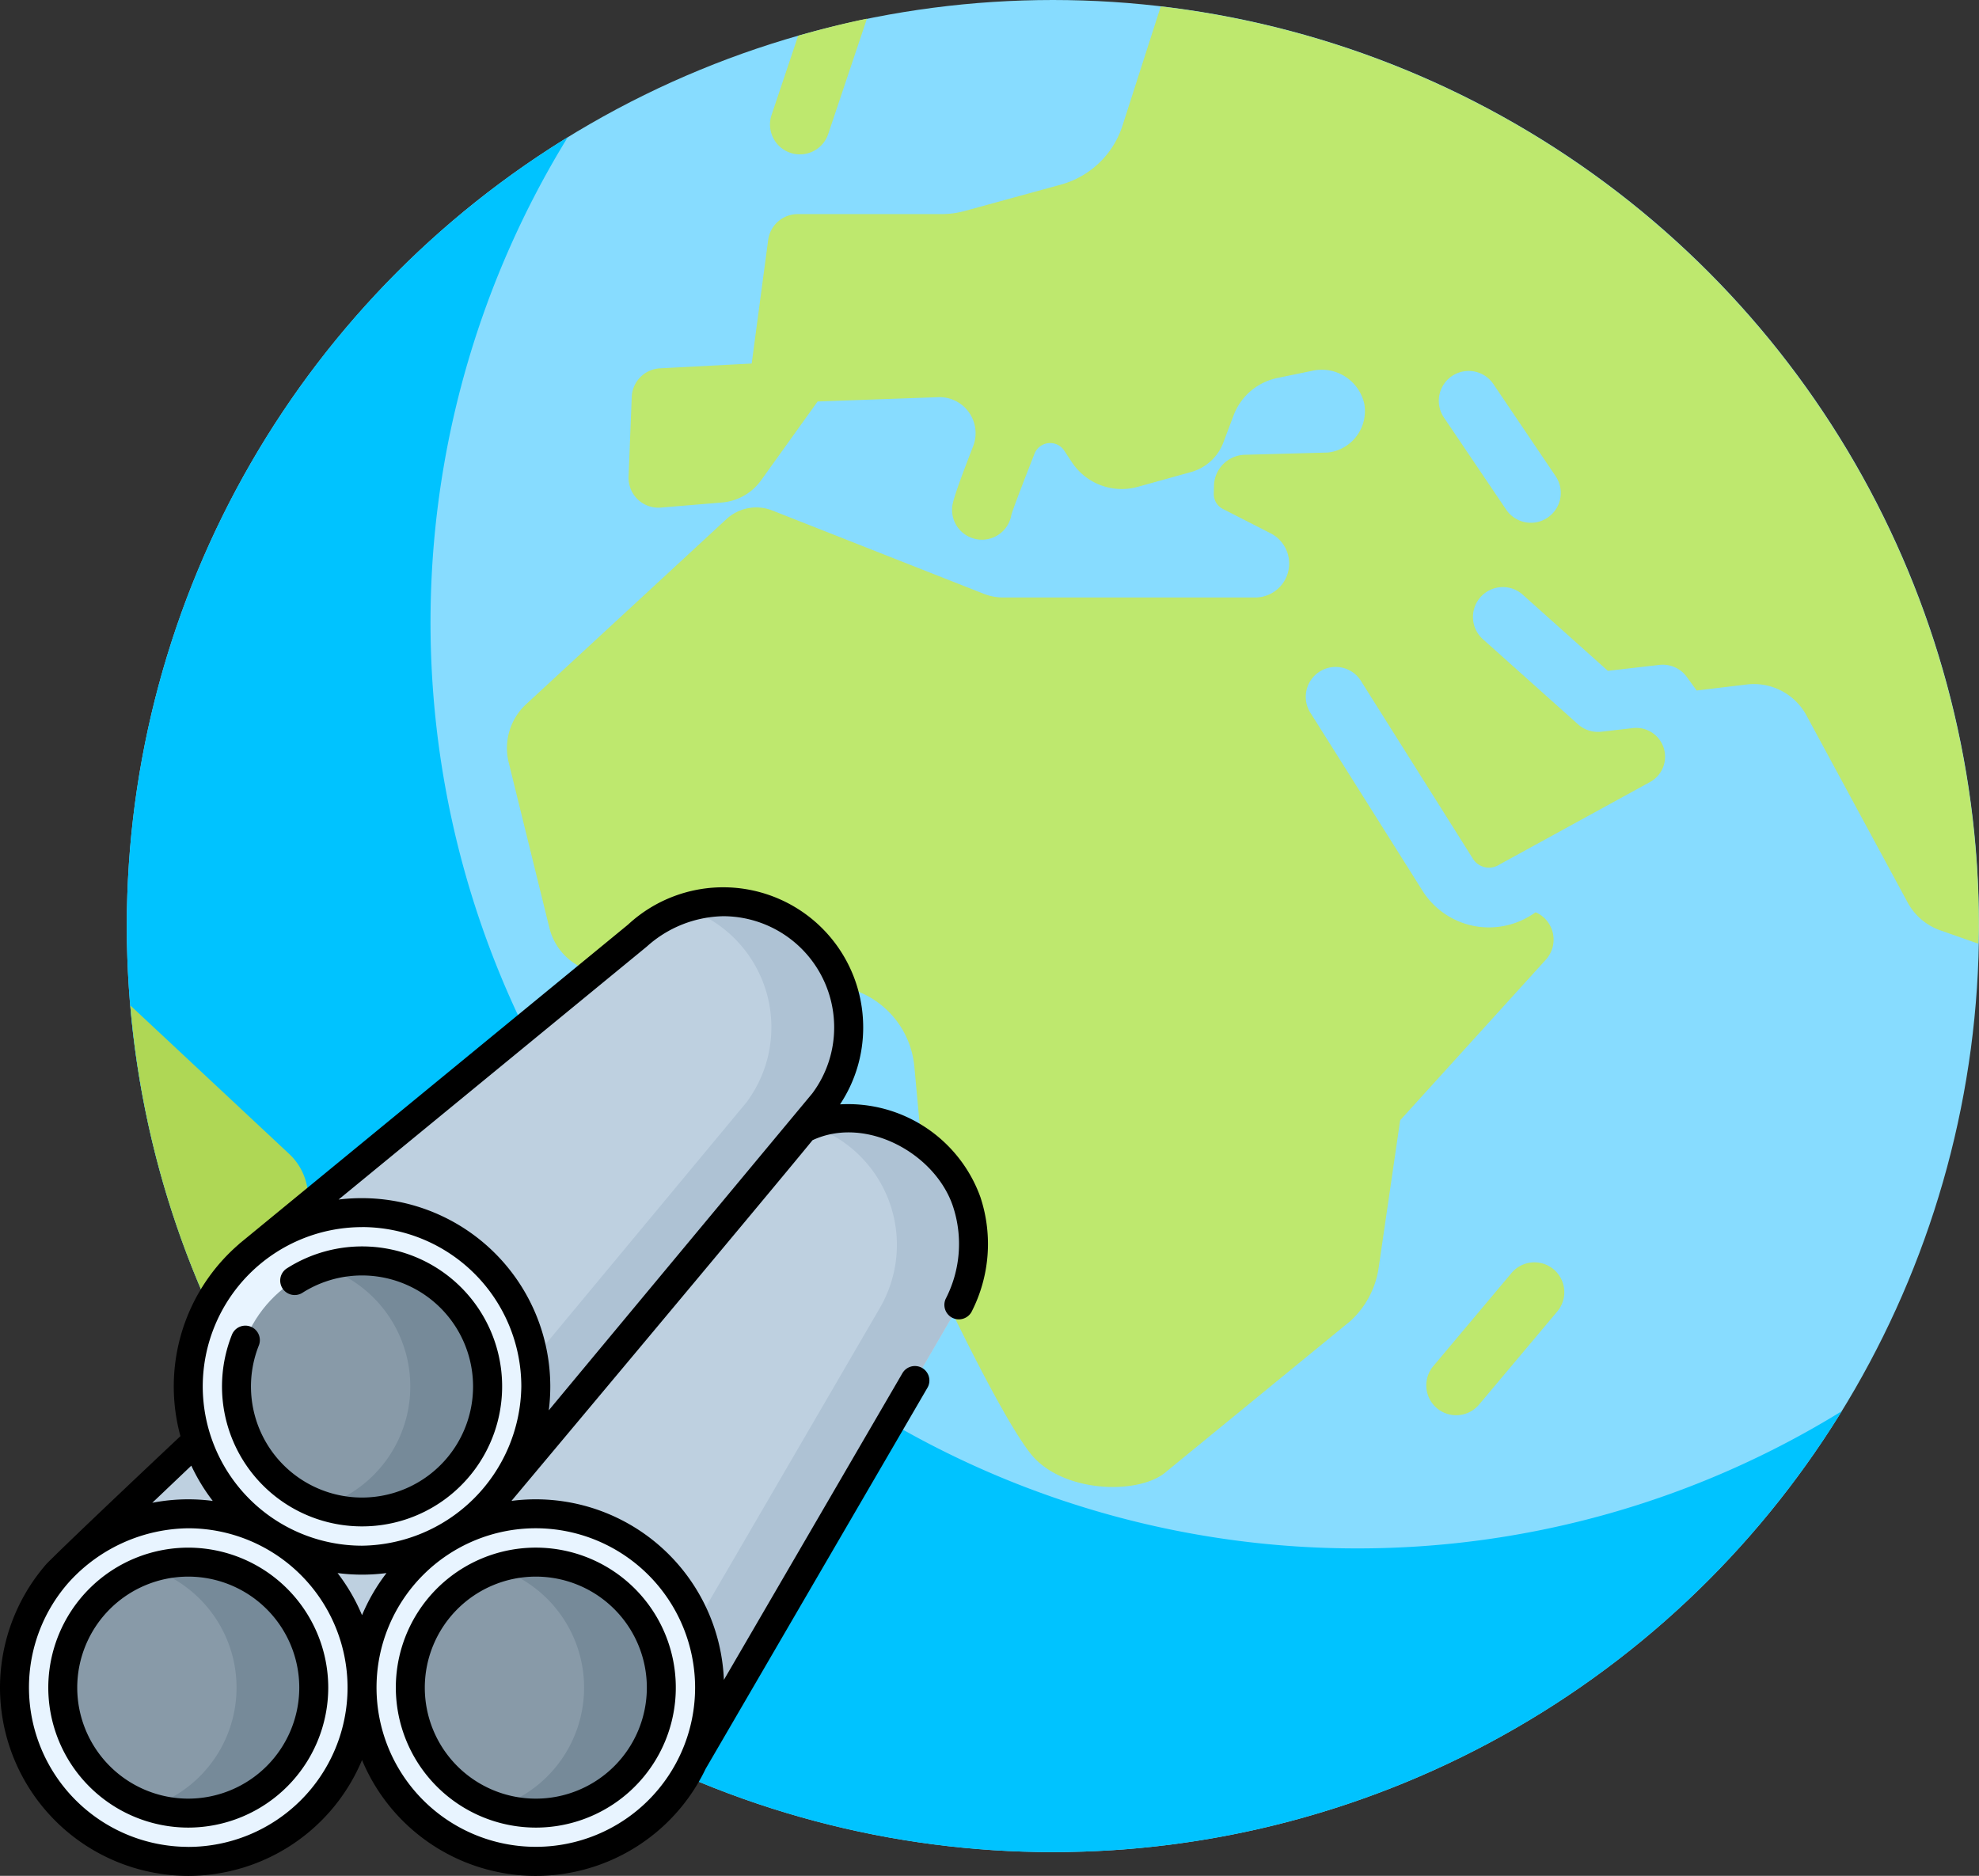 <svg xmlns="http://www.w3.org/2000/svg" width="141" height="133.658" viewBox="0 0 141 133.658">
  <rect x="0" y="0" width="141" height="133.658" fill="#333333" stroke="none"/>
  <g id="Group_13" data-name="Group 13" transform="translate(35.051)">
    <circle id="Ellipse_1" data-name="Ellipse 1" cx="65.983" cy="65.983" r="65.983" transform="translate(-26.017)" fill="#87dcff"/>
    <path id="Path_20" data-name="Path 20" d="M151.661,1.783l-2.724,8.487a6.385,6.385,0,0,1-4.391,4.207l-6.833,1.874a6.388,6.388,0,0,1-1.688.227H125.8a2.128,2.128,0,0,0-2.11,1.847l-1.173,8.8-6.531.342a2.128,2.128,0,0,0-2.016,2.041l-.226,5.676a2.129,2.129,0,0,0,2.3,2.206l4.351-.363a3.831,3.831,0,0,0,2.794-1.585l4.024-5.613,8.607-.307a2.568,2.568,0,0,1,2.473,3.5c-1.5,3.851-1.5,4.181-1.5,4.52A2.128,2.128,0,0,0,141.02,38c.145-.49.8-2.191,1.646-4.35a1.2,1.2,0,0,1,2.114-.226l.55.833a4.257,4.257,0,0,0,4.69,1.755l3.8-1.055a3.445,3.445,0,0,0,2.3-2.1l.729-1.934a4.257,4.257,0,0,1,3.123-2.668l2.456-.507a3.106,3.106,0,0,1,3.735,2.348,2.972,2.972,0,0,1-2.587,3.471l-5.923.159a2.262,2.262,0,0,0-2.2,2.208l-.013.567a1.185,1.185,0,0,0,.646,1.084l3.406,1.738a2.418,2.418,0,0,1,.9,3.514h0a2.418,2.418,0,0,1-2,1.058H140.432a3.745,3.745,0,0,1-1.374-.261l-15.073-5.938a3.123,3.123,0,0,0-3.264.612L106.446,51.5a4.257,4.257,0,0,0-1.244,4.144l2.9,11.791a4.257,4.257,0,0,0,3.905,3.233l16.083.865a6.386,6.386,0,0,1,6.016,5.791l1.22,13.245a8.314,8.314,0,0,0,.783,2.844c1.355,2.827,4.515,9.254,6.271,11.475,2.261,2.86,7.833,2.974,9.711,1.264l13.076-10.7a6.386,6.386,0,0,0,2.02-3.8l1.532-10.509L179.1,69.7a2.125,2.125,0,0,0-.73-3.377l-.186.125a5.632,5.632,0,0,1-2.636.931c-.166.014-.332.023-.5.023a5.588,5.588,0,0,1-4.747-2.627l-7.928-12.588a2.13,2.13,0,1,1,3.6-2.27l7.928,12.59a1.351,1.351,0,0,0,1.27.632,1.4,1.4,0,0,0,.64-.227l10.716-5.872a2.053,2.053,0,0,0,.619-3.079h0a2.053,2.053,0,0,0-1.84-.761l-2.251.259a2.13,2.13,0,0,1-1.664-.529l-6.74-6.029a2.129,2.129,0,1,1,2.839-3.172l6.028,5.392,3.663-.422a2.114,2.114,0,0,1,1.962.859l.7.964,3.57-.428a4.257,4.257,0,0,1,4.252,2.2l7.209,13.329a4.255,4.255,0,0,0,2.447,2.029l2.593.911c.008-.419.032-.835.032-1.255A65.982,65.982,0,0,0,151.661,1.783Zm27.564,36.423a2.125,2.125,0,0,1-2.954-.572l-4.434-6.562a2.127,2.127,0,1,1,3.525-2.382l4.434,6.562A2.125,2.125,0,0,1,179.224,38.206Z" transform="translate(-104.011 -1.323)" fill="#bee86e"/>
    <path id="Path_21" data-name="Path 21" d="M87.622,138.484A65.984,65.984,0,0,1,31.417,37.936a65.983,65.983,0,1,0,90.771,90.771A65.662,65.662,0,0,1,87.622,138.484Z" transform="translate(-26.017 -28.158)" fill="#00c3ff"/>
    <g id="Group_5" data-name="Group 5" transform="translate(19.809 1.333)">
      <path id="Path_22" data-name="Path 22" d="M361.351,359.813a2.128,2.128,0,0,1-1.627-3.5l5.587-6.651a2.129,2.129,0,0,1,3.259,2.74l-5.587,6.651A2.125,2.125,0,0,1,361.351,359.813Z" transform="translate(-312.462 -260.309)" fill="#bee86e"/>
      <path id="Path_23" data-name="Path 23" d="M179.8,6.388l-1.894,5.643a2.129,2.129,0,0,0,4.037,1.355L184.7,5.171C183.04,5.509,181.411,5.927,179.8,6.388Z" transform="translate(-177.794 -5.171)" fill="#bee86e"/>
    </g>
    <path id="Path_24" data-name="Path 24" d="M11.794,308.851l1.842-16.731a4.256,4.256,0,0,0-1.275-3.538L1,277.96A65.589,65.589,0,0,0,11.794,308.851Z" transform="translate(-26.76 -206.317)" fill="#afd755"/>
    <g id="Group_12" data-name="Group 12" transform="translate(-35.051 63.22)">
      <g id="Group_10" data-name="Group 10" transform="translate(1.032 1.032)">
        <path id="Path_25" data-name="Path 25" d="M-9.056,398.2l-9.868,9.39,21.637,9.39,8.847-13.97Z" transform="translate(22.049 -359.816)" fill="#bed0e0"/>
        <path id="Path_26" data-name="Path 26" d="M110.654,355.186l18.809-32.315a8.944,8.944,0,0,0-7.725-13.449,10.513,10.513,0,0,0-3.37.711l-15.547,13.023-8.1,15.313Z" transform="translate(-62.305 -293.921)" fill="#bed0e0"/>
        <path id="Path_27" data-name="Path 27" d="M157.781,309.422a9.487,9.487,0,0,0-2.651.467A8.944,8.944,0,0,1,160,322.871L143.28,351.6l3.417,3.585,18.809-32.315a8.944,8.944,0,0,0-7.725-13.449Z" transform="translate(-98.348 -293.921)" fill="#aec2d4"/>
        <path id="Path_28" data-name="Path 28" d="M51.673,291.374l23.084-27.793h0a8.942,8.942,0,0,0-13.25-11.9h0L33.827,274.4Z" transform="translate(-17.106 -249.282)" fill="#bed0e0"/>
        <path id="Path_29" data-name="Path 29" d="M110.135,249.283a8.927,8.927,0,0,0-2.751.434,8.943,8.943,0,0,1,4.408,13.865h0L91.137,288.451l3.074,2.924L117.3,263.582h0a8.942,8.942,0,0,0-7.16-14.3Z" transform="translate(-59.645 -249.283)" fill="#aec2d4"/>
        <g id="Group_9" data-name="Group 9" transform="translate(0 22.151)">
          <g id="Group_6" data-name="Group 6" transform="translate(12.381)">
            <circle id="Ellipse_2" data-name="Ellipse 2" cx="12.381" cy="12.381" r="12.381" fill="#e8f4ff"/>
            <circle id="Ellipse_3" data-name="Ellipse 3" cx="8.941" cy="8.941" r="8.941" transform="translate(2.117 19.772) rotate(-80.792)" fill="#889aa8"/>
            <path id="Path_30" data-name="Path 30" d="M57.1,348.565A8.9,8.9,0,0,0,54.35,349a8.94,8.94,0,0,1,0,17.013A8.941,8.941,0,1,0,57.1,348.565Z" transform="translate(-44.72 -345.126)" fill="#768a99"/>
          </g>
          <g id="Group_7" data-name="Group 7" transform="translate(0 21.462)">
            <circle id="Ellipse_4" data-name="Ellipse 4" cx="12.381" cy="12.381" r="12.381" fill="#e8f4ff"/>
            <circle id="Ellipse_5" data-name="Ellipse 5" cx="8.941" cy="8.941" r="8.941" transform="translate(2.124 19.777) rotate(-80.847)" fill="#889aa8"/>
            <path id="Path_31" data-name="Path 31" d="M9.065,431.835a8.906,8.906,0,0,0-2.751.435,8.94,8.94,0,0,1,0,17.014,8.941,8.941,0,1,0,2.751-17.448Z" transform="translate(3.316 -428.395)" fill="#768a99"/>
          </g>
          <g id="Group_8" data-name="Group 8" transform="translate(24.762 21.462)">
            <circle id="Ellipse_6" data-name="Ellipse 6" cx="12.381" cy="12.381" r="12.381" fill="#e8f4ff"/>
            <circle id="Ellipse_7" data-name="Ellipse 7" cx="8.944" cy="8.944" r="8.944" transform="matrix(0.924, -0.383, 0.383, 0.924, 0.717, 7.538)" fill="#889aa8"/>
            <path id="Path_32" data-name="Path 32" d="M105.138,431.835a8.906,8.906,0,0,0-2.751.435,8.94,8.94,0,0,1,0,17.014,8.941,8.941,0,1,0,2.751-17.448Z" transform="translate(-92.757 -428.395)" fill="#768a99"/>
          </g>
        </g>
      </g>
      <g id="Group_11" data-name="Group 11">
        <path id="Path_33" data-name="Path 33" d="M34.824,267.42A10.023,10.023,0,0,0,24.8,260.746a9.881,9.881,0,0,0,1.65-5.493A9.974,9.974,0,0,0,9.7,247.935l-27.648,22.7a1.02,1.02,0,0,0-.1.09,13.386,13.386,0,0,0-4.622,10.122,13.374,13.374,0,0,0,.475,3.539s-7.816,7.348-9.54,9.1a13.432,13.432,0,0,0-3.316,8.819,13.428,13.428,0,0,0,13.413,13.413,13.434,13.434,0,0,0,12.381-8.255,13.411,13.411,0,0,0,24.48.629l15.818-27.176a1.032,1.032,0,0,0-1.783-1.038L16.525,301.753A13.416,13.416,0,0,0,1.39,289s18.186-21.7,21.45-25.7c3.819-1.784,8.785.964,10.021,4.759a8.526,8.526,0,0,1-.52,6.517,1.032,1.032,0,0,0,1.833.948,10.6,10.6,0,0,0,.649-8.1ZM11.037,249.5a8.365,8.365,0,0,1,5.435-2.16,7.919,7.919,0,0,1,7.91,7.91,7.84,7.84,0,0,1-1.561,4.718S5.3,281.034,4.048,282.548a13.492,13.492,0,0,0,.108-1.705A13.428,13.428,0,0,0-9.257,267.429a13.484,13.484,0,0,0-1.671.1Zm-20.294,19.99a11.362,11.362,0,0,1,11.349,11.35A11.505,11.505,0,0,1-9.257,292.192a11.362,11.362,0,0,1-11.349-11.349,11.363,11.363,0,0,1,11.349-11.35Zm1.746,24.649a13.423,13.423,0,0,0-1.746,3.005A13.422,13.422,0,0,0-11,294.142a13.514,13.514,0,0,0,1.746.113A13.512,13.512,0,0,0-7.511,294.142Zm-13.909-7.65a13.429,13.429,0,0,0,1.528,2.513,13.455,13.455,0,0,0-1.746-.114,13.439,13.439,0,0,0-2.563.247Zm-.218,27.162A11.362,11.362,0,0,1-32.987,302.3a11.3,11.3,0,0,1,2.89-7.555,11.648,11.648,0,0,1,8.46-3.794A11.362,11.362,0,0,1-10.288,302.3,11.362,11.362,0,0,1-21.638,313.654ZM14.474,302.3a11.349,11.349,0,1,1-11.35-11.35A11.362,11.362,0,0,1,14.474,302.3Z" transform="translate(35.051 -245.279)"/>
        <path id="Path_34" data-name="Path 34" d="M36.3,364.509a9.974,9.974,0,1,0-5.376-18.368,1.032,1.032,0,0,0,1.115,1.736,7.912,7.912,0,1,1-3.085,3.732,1.032,1.032,0,0,0-1.916-.767A9.968,9.968,0,0,0,36.3,364.509Z" transform="translate(-10.509 -318.972)"/>
        <path id="Path_35" data-name="Path 35" d="M-11.733,427.831a9.985,9.985,0,0,0-9.973,9.974,9.985,9.985,0,0,0,9.973,9.973A9.985,9.985,0,0,0-1.759,437.8,9.985,9.985,0,0,0-11.733,427.831Zm0,17.884a7.919,7.919,0,0,1-7.91-7.91,7.919,7.919,0,0,1,7.91-7.91,7.919,7.919,0,0,1,7.91,7.91A7.919,7.919,0,0,1-11.733,445.715Z" transform="translate(25.146 -380.779)"/>
        <path id="Path_36" data-name="Path 36" d="M84.34,447.778a9.974,9.974,0,1,0-9.974-9.973A9.985,9.985,0,0,0,84.34,447.778Zm0-17.883a7.91,7.91,0,1,1-7.91,7.91A7.919,7.919,0,0,1,84.34,429.895Z" transform="translate(-46.164 -380.779)"/>
      </g>
    </g>
  </g>
</svg>
